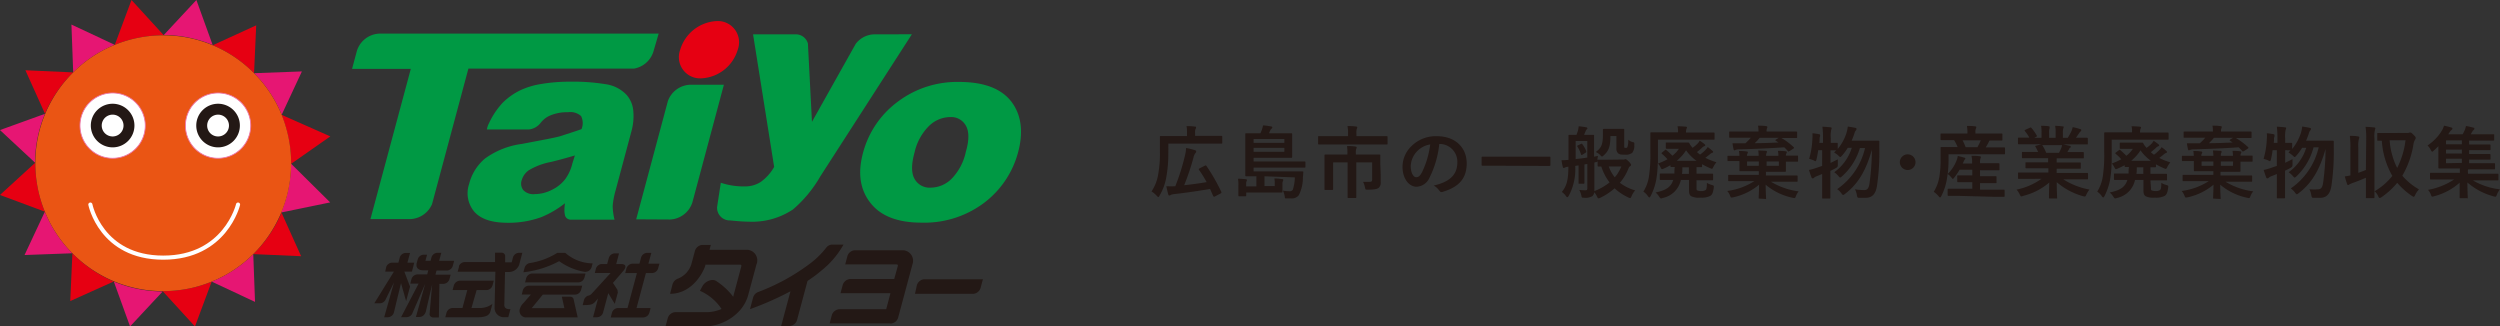 <svg xmlns="http://www.w3.org/2000/svg" viewBox="0 0 382.9 50"><rect x="0" y="0" width="382.9" height="50" fill="#333333" stroke="none"/><defs><style>.cls-1{fill:#231815;}.cls-2{fill:#094;}.cls-3{fill:#e60012;}.cls-4,.cls-9{fill:none;}.cls-4{stroke:#231815;stroke-width:0.06px;}.cls-5{fill:#e61673;}.cls-6{fill:#ea5514;}.cls-7,.cls-8{fill:#fff;}.cls-7{stroke:#ec74a9;stroke-width:0.13px;}.cls-9{stroke:#fff;stroke-linecap:round;stroke-width:0.63px;}</style></defs><g id="レイヤー_2" data-name="レイヤー 2"><g id="レイヤー_1-2" data-name="レイヤー 1"><path class="cls-1" d="M61.93,41.6h1.16l.36-1.37H62.4l.4-1.49h-.72a1,1,0,0,0-.84.65l-.22.84h-1a1,1,0,0,0-.87.66L59,41.6h1.33l-3,4.85h.91a1,1,0,0,0,.79-.52l1.32-2.68h0l-1.51,5.34h.56a1,1,0,0,0,.93-.73h0l1.09-4.5.78,2.77.6-2.23Z"/><path class="cls-1" d="M65.19,47.86l1-4.31-.4,4.61a.54.54,0,0,0,.55.46h.88l.08-5.14h.66a1.05,1.05,0,0,0,.87-.69l.19-.72H66.69l.17-.63h1.57a1,1,0,0,0,.92-.72l.21-.78h-2.3l.33-1.22h-.65a1,1,0,0,0-.85.68l-.14.54h-.79l.25-.93h-.56a1,1,0,0,0-.86.67l-.19.7h0a.06.06,0,0,1,0,0,.25.25,0,0,1,0,.08c-.09.56.31.94,1,.94h.8l-.17.63H63.9a1,1,0,0,0-.87.68l-.19.73h1.27l-2.68,5.14h.85a1,1,0,0,0,.84-.51l2-4.59-1.42,5.07h.54a1,1,0,0,0,.93-.73Z"/><path class="cls-1" d="M77.24,46.74l.11-5.08h.56a1.69,1.69,0,0,0,1.6-1.08l.09-.34L80,38.72h-.56a1,1,0,0,0-.86.66l-.21.8h-1v-1a.54.54,0,0,0-.55-.48h-1v1.44H71.12a1,1,0,0,0-.83.61l0,.15-.2.72h5.78l-.12,5.5a1.42,1.42,0,0,0,1.57,1.46h.53l.33-1.24C77.87,47.38,77.26,47.34,77.24,46.74Z"/><path class="cls-1" d="M74.36,48.44h0l.18-.07a1.06,1.06,0,0,0,.55-.59l.33-1.24a3.14,3.14,0,0,1-1.73.63H72.21L73,44.43h1.52a1,1,0,0,0,.9-.67l.21-.77H70.36a1.06,1.06,0,0,0-.85.72h0l-.19.72h2.25l-.74,2.74H69.29a1,1,0,0,0-.89.69l-.2.73h5.15a3.42,3.42,0,0,0,1-.15Z"/><path class="cls-1" d="M87.36,45.44H86.05l.39,1.75h-5l1.7-2.07h5A1,1,0,0,0,89,44.4l.17-.65H81a1,1,0,0,0-.91.67l-.18.69h1.4l-1.11,1.27a2.05,2.05,0,0,0-.56.87,1,1,0,0,0,1.06,1.36h7.78l-.64-2.84A.53.53,0,0,0,87.36,45.44Z"/><path class="cls-1" d="M89.51,42.53h0l.17-.64H81.52a1,1,0,0,0-.93.72h0l-.17.64h8.19A1,1,0,0,0,89.51,42.53Z"/><path class="cls-1" d="M89.69,41.63h0a1,1,0,0,0,.92-.72h0l.16-.57a6.46,6.46,0,0,1-4.19-1.61H85.35a11.08,11.08,0,0,1-4.21,1.56h0a1,1,0,0,0-.78.68l-.2.73A15,15,0,0,0,85.64,40a9.31,9.31,0,0,0,4,1.65Z"/><path class="cls-1" d="M97.49,47.18l1.44-5.36h.95a1,1,0,0,0,.91-.68l.21-.76H99.31l.45-1.65h-.69a1,1,0,0,0-.88.71l-.25.94H96.85a1.06,1.06,0,0,0-.9.71l-.19.73h1.79l-1.44,5.36H94.62a1,1,0,0,0-.89.71l-.19.73h5a1,1,0,0,0,.91-.71l.2-.73Z"/><path class="cls-1" d="M94.59,44.76a.64.64,0,0,0-.06-.43h0l-.65-1,1.63-1.89c.39-.46.46-1-.37-1h-.76l.43-1.63h-.73a1,1,0,0,0-.84.72h0l-.25.91h-.91a1.05,1.05,0,0,0-.79.64l-.19.73h2.42S90.74,44.87,90.6,45a.87.87,0,0,1-.56.29h0a1.06,1.06,0,0,0-.6.66h0l-.2.78h.15c1.05,0,1.39-.1,1.74-.48l.46-.52-.76,2.86h.64a1,1,0,0,0,.89-.69l.8-3,1,1.64.49-1.81Z"/><path class="cls-1" d="M127.42,37.46a1.2,1.2,0,0,0-.91.52h0a13.29,13.29,0,0,1-2.21,2.21,31.68,31.68,0,0,1-8.22,4.55,1.3,1.3,0,0,0-.73.81h0l-.48,1.8a46.79,46.79,0,0,0,6.2-2.74l-1.43,5.32h1.31a1.28,1.28,0,0,0,1.12-.9l1.61-6c.75-.51,1.45-1,2.1-1.57a13.41,13.41,0,0,0,3.41-4Z"/><path class="cls-1" d="M136.4,49.56h0a1.27,1.27,0,0,0,1.15-.88l2.2-8.19h0a1.61,1.61,0,0,0-1.6-2.16h-7.24a1.28,1.28,0,0,0-1.1.81l-.36,1.36h7.89a.17.17,0,0,1,.17.23l-.55,2H130.2a1.31,1.31,0,0,0-1.13.91h0l-.34,1.27h7.65l-.65,2.45h-7.17a1.3,1.3,0,0,0-1.15.87l-.34,1.3h9.33Z"/><path class="cls-1" d="M150.2,44.05h0l.34-1.28h-9a1.29,1.29,0,0,0-1.11.9h0L140.14,45h9A1.29,1.29,0,0,0,150.2,44.05Z"/><path class="cls-1" d="M114.27,38.26h-5.6l.2-.75h-1.31a1.28,1.28,0,0,0-1.12.9h0c-.23.86-.55,2.05-.57,2.11a3.51,3.51,0,0,1-2,2.14h0a1.36,1.36,0,0,0-.86.86h0L102.63,45c3.12,0,4.89-2.82,5.4-4.31v0l0-.15h5.35a.17.17,0,0,1,.17.22c-.27,1-1.22,4.56-1.23,4.6s0,0,0,.12a10.32,10.32,0,0,0-2.72-2.5,1.16,1.16,0,0,0-.47-.1,1.9,1.9,0,0,0-1.52.91l-.41.75a7.57,7.57,0,0,1,3.31,2.78,5.74,5.74,0,0,1-2.46.49h-4.65a1.27,1.27,0,0,0-1.12.9l-.35,1.29h5.53a7.5,7.5,0,0,0,5.65-2.24,6,6,0,0,0,1.43-2.37l1.31-4.86h0A1.62,1.62,0,0,0,114.27,38.26Z"/><path class="cls-2" d="M142.32,19.26a4.72,4.72,0,0,1,3.22-1.33,2.56,2.56,0,0,1,2.39,1.31c.51.88.52,2.22,0,4a8.41,8.41,0,0,1-2.23,4.19,4.6,4.6,0,0,1-3.16,1.31,2.62,2.62,0,0,1-2.46-1.33c-.51-.88-.52-2.24,0-4.09A8.2,8.2,0,0,1,142.32,19.26Zm-8.57,12.32q2.4,2.52,7.38,2.52a15.23,15.23,0,0,0,9.55-3,14.29,14.29,0,0,0,5.26-7.81q1.13-4.24-.64-7.14-2.2-3.6-8.41-3.6a15.1,15.1,0,0,0-9.43,3.06,14.27,14.27,0,0,0-5.28,7.8Q130.82,28.44,133.75,31.58Z"/><path class="cls-2" d="M102.65,33.62h0a3.77,3.77,0,0,0,3.4-2.64l4.82-18h-5.21a3.78,3.78,0,0,0-3.37,2.51l-4.85,18.1Z"/><path class="cls-2" d="M100.88,5.15H58.07v0h0a3.76,3.76,0,0,0-3.4,2.62l-.75,2.78h9l-6.18,23h6.2a3.79,3.79,0,0,0,3.23-2.28l5.57-20.76H97.08a3.78,3.78,0,0,0,3-2.62h0v0h0Z"/><path class="cls-2" d="M93.84,31.51a12.09,12.09,0,0,1,.43-2.29l2.44-9.11A8.63,8.63,0,0,0,97,17.05,4.24,4.24,0,0,0,96,14.57a5.4,5.4,0,0,0-3.15-1.66,31.22,31.22,0,0,0-5.6-.4,25.76,25.76,0,0,0-4.21.33,12.16,12.16,0,0,0-3.23.93,10,10,0,0,0-2.85,2,1.54,1.54,0,0,0-.17.19,12,12,0,0,0-1.9,2.92h0a3.14,3.14,0,0,0-.32.95H81a2.63,2.63,0,0,0,1.84-1.06h0A3.73,3.73,0,0,1,84,17.81,6.49,6.49,0,0,1,87,17.19a2.44,2.44,0,0,1,2,.59,2.39,2.39,0,0,1,.06,2c-1.09.39-2.11.7-3,1s-3,.66-6.1,1.26a12.3,12.3,0,0,0-5.7,2.26,7.46,7.46,0,0,0-2.41,3.88,4.4,4.4,0,0,0,.78,4.23c1,1.14,2.68,1.71,5.14,1.71a14.67,14.67,0,0,0,5.1-.85,14.92,14.92,0,0,0,3.66-2.14,7.79,7.79,0,0,0-.08,1.3,4.18,4.18,0,0,0,.11.65.94.94,0,0,0,.75.56h6.81A9.09,9.09,0,0,1,93.84,31.51Zm-6.18-6.46a6.68,6.68,0,0,1-1.12,2.43,5.76,5.76,0,0,1-2,1.59,5.86,5.86,0,0,1-2.64.66,2.12,2.12,0,0,1-1.75-.61,1.62,1.62,0,0,1-.24-1.54,2.83,2.83,0,0,1,1.06-1.49,10.26,10.26,0,0,1,3.39-1.28c1.26-.3,2.49-.65,3.69-1Z"/><path class="cls-2" d="M133.85,5.26h0a3.68,3.68,0,0,0-2.79,1.46l-6.7,11.94-.62-12A1.92,1.92,0,0,0,122,5.26h-6.66l3.23,20.31a7.24,7.24,0,0,1-2.09,2.32,4.42,4.42,0,0,1-2.43.66,10.89,10.89,0,0,1-3.65-.56l-.57,3.71a1.94,1.94,0,0,0,2,2.06h0c1.18.12,2.13.19,2.85.19a11.26,11.26,0,0,0,6.77-1.87,19.38,19.38,0,0,0,4.21-5.1l14-21.73Z"/><path class="cls-3" d="M113,7.59A6.12,6.12,0,0,1,107.39,12a3.25,3.25,0,0,1-3.21-4.38,6.14,6.14,0,0,1,5.56-4.39A3.25,3.25,0,0,1,113,7.59Z"/><path class="cls-4" d="M28.74,44.23a19.59,19.59,0,1,0-23-15.49A19.58,19.58,0,0,0,28.74,44.23Z"/><path class="cls-4" d="M5.41,24.91Z"/><polygon class="cls-4" points="17.42 43.07 17.42 43.07 17.42 43.06 17.42 43.07"/><path class="cls-5" d="M10.94,3.76l.27,7.33a19.37,19.37,0,0,1,6.37-4.22Z"/><path class="cls-5" d="M30.08,0l-5,5.37a19.54,19.54,0,0,1,7.49,1.52Z"/><path class="cls-5" d="M46.24,10.94l-7.33.27a19.55,19.55,0,0,1,4.23,6.37Z"/><path class="cls-5" d="M3.76,39.06l7.33-.27a19.52,19.52,0,0,1-4.22-6.37Z"/><path class="cls-5" d="M19.92,50l5-5.36a19.72,19.72,0,0,1-7.49-1.52Z"/><path class="cls-5" d="M39.06,46.24l-.27-7.32a19.55,19.55,0,0,1-6.37,4.21Z"/><path class="cls-5" d="M50.57,31l-6-5.94a19.54,19.54,0,0,1-1.52,7.49Z"/><path class="cls-5" d="M0,19.92l5.37,5a19.54,19.54,0,0,1,1.52-7.49Z"/><path class="cls-3" d="M11.09,38.79l-.33,7.32,6.66-3A19.63,19.63,0,0,1,11.09,38.79Z"/><path class="cls-3" d="M24.91,44.59,29.86,50l2.56-6.87a19.57,19.57,0,0,1-3.68,1.1A20,20,0,0,1,24.91,44.59Z"/><path class="cls-3" d="M25.09,5.41,20.14,0,17.58,6.87a19.57,19.57,0,0,1,3.68-1.1A19.31,19.31,0,0,1,25.09,5.41Z"/><path class="cls-3" d="M11.21,11.09l-7.32-.33,3,6.66A19.68,19.68,0,0,1,11.21,11.09Z"/><path class="cls-3" d="M5.41,24.91,0,29.86l6.87,2.56a19.57,19.57,0,0,1-1.1-3.68A20,20,0,0,1,5.41,24.91Z"/><path class="cls-3" d="M38.79,38.92l7.33.32-3-6.66A19.78,19.78,0,0,1,38.79,38.92Z"/><path class="cls-3" d="M38.91,11.21l.33-7.33L32.58,6.93A19.63,19.63,0,0,1,38.91,11.21Z"/><path class="cls-3" d="M44.59,25.09l6-4.2-7.47-3.31a20.32,20.32,0,0,1,1.09,3.68A19.24,19.24,0,0,1,44.59,25.09Z"/><path class="cls-6" d="M43.07,32.58a19.54,19.54,0,0,0,1.52-7.49h0a19.24,19.24,0,0,0-.36-3.83,20.32,20.32,0,0,0-1.09-3.68h0a19.55,19.55,0,0,0-4.23-6.37h0a19.63,19.63,0,0,0-6.33-4.28h0a19.54,19.54,0,0,0-7.49-1.52h0a19.31,19.31,0,0,0-3.83.36,19.57,19.57,0,0,0-3.68,1.1h0a19.37,19.37,0,0,0-6.37,4.22h0a19.68,19.68,0,0,0-4.28,6.33h0a19.54,19.54,0,0,0-1.52,7.49h0a20,20,0,0,0,.36,3.83,19.57,19.57,0,0,0,1.1,3.68h0a19.52,19.52,0,0,0,4.22,6.37h0a19.63,19.63,0,0,0,6.33,4.28h0a19.72,19.72,0,0,0,7.49,1.52h0a20,20,0,0,0,3.83-.36,19.57,19.57,0,0,0,3.68-1.1h0a19.55,19.55,0,0,0,6.37-4.21h0a19.78,19.78,0,0,0,4.28-6.34Z"/><path class="cls-7" d="M17.25,24.24a5,5,0,1,0-5-5A5,5,0,0,0,17.25,24.24Z"/><path class="cls-1" d="M17.25,22.57a3.34,3.34,0,1,0-3.34-3.34A3.35,3.35,0,0,0,17.25,22.57Z"/><path class="cls-8" d="M17.25,20.9a1.67,1.67,0,1,0-1.67-1.67A1.67,1.67,0,0,0,17.25,20.9Z"/><path class="cls-7" d="M33.4,24.24a5,5,0,1,0-5-5A5,5,0,0,0,33.4,24.24Z"/><path class="cls-1" d="M33.4,22.57a3.34,3.34,0,1,0-3.34-3.34A3.34,3.34,0,0,0,33.4,22.57Z"/><path class="cls-8" d="M33.4,20.9a1.67,1.67,0,1,0-1.67-1.67A1.66,1.66,0,0,0,33.4,20.9Z"/><path class="cls-9" d="M36.46,31.33S34.54,39.46,25,39.46s-11.16-8.13-11.16-8.13"/><path class="cls-1" d="M178.94,23.45a19.77,19.77,0,0,1-.34,3.85,8.07,8.07,0,0,1-1,2.65c-.08.16-.13.23-.19.23s-.12-.06-.24-.19a4,4,0,0,0-.8-.67,6.66,6.66,0,0,0,1-2.51,17.84,17.84,0,0,0,.28-3.59c0-1.5,0-2.18,0-2.25s0-.13.13-.13.5,0,1.64,0h2.38v-.52a4.8,4.8,0,0,0-.07-1c.46,0,.85,0,1.27.07.12,0,.19,0,.19.12a.39.39,0,0,1-.07.23,1.15,1.15,0,0,0-.08.52v.55h2.43c1.14,0,1.54,0,1.61,0s.12,0,.12.13v.91c0,.13,0,.14-.12.14s-.47,0-1.61,0h-6.52Zm5.56,1.94c.16-.07.18-.08.26,0a29.12,29.12,0,0,1,2.3,4c.05.12,0,.17-.11.24l-.89.47c-.14.07-.2,0-.25-.08-.16-.36-.31-.72-.48-1.08-1.55.27-3.62.58-5.59.8a1.21,1.21,0,0,0-.44.13.37.37,0,0,1-.19.07c-.09,0-.14,0-.18-.17-.1-.34-.2-.77-.29-1.25a13.12,13.12,0,0,0,1.37,0,32.71,32.71,0,0,0,1.49-4.75,5,5,0,0,0,.16-1.11A11,11,0,0,1,183,23c.17.05.21.11.21.2a.35.35,0,0,1-.11.24,1.5,1.5,0,0,0-.3.67,37.39,37.39,0,0,1-1.43,4.26c1.18-.13,2.38-.29,3.44-.48A19.46,19.46,0,0,0,183.63,26c-.06-.09,0-.14.09-.21Z"/><path class="cls-1" d="M193.67,27v1.5h1.57V28a3,3,0,0,0-.06-.67c.44,0,.82.05,1.2.1.11,0,.17.06.17.13a.59.59,0,0,1-.07.2,1,1,0,0,0-.06.44v.72c0,.2,0,.36,0,.43s0,.14-.13.14l-1.69,0h-3.73v.44c0,.12,0,.13-.13.13h-.93c-.13,0-.14,0-.14-.13s0-.23,0-.62v-1a4.75,4.75,0,0,0-.06-.94,11,11,0,0,1,1.2.08c.12,0,.17.07.17.13a.32.32,0,0,1-.06.18.94.94,0,0,0-.06.3v.49h1.57V27c-1,0-1.51,0-1.57,0s-.13,0-.13-.13,0-.52,0-1.49V22c0-1,0-1.4,0-1.46s0-.13.13-.13.49,0,1.63,0h.55a5.42,5.42,0,0,0,.23-.54,3.73,3.73,0,0,0,.17-.66c.41,0,.8.08,1.27.16.1,0,.16.08.16.15s-.05.12-.11.18a.55.55,0,0,0-.19.24,3.9,3.9,0,0,0-.2.47h1.78c1.15,0,1.56,0,1.62,0s.14,0,.14.13,0,.33,0,1V23c0,.69,0,.9,0,1s0,.17-.14.17H192v.56h6.14c1.18,0,1.59,0,1.66,0s.14,0,.14.13v.66c0,.13,0,.15-.14.15s-.48,0-1.66,0H192v.58h5.81c1.19,0,1.59,0,1.67,0s.15,0,.14.15-.05.57-.07.82a5.81,5.81,0,0,1-.64,2.7,1.38,1.38,0,0,1-1.16.47h-.67c-.27,0-.28,0-.31-.29a2.9,2.9,0,0,0-.28-.9,6.8,6.8,0,0,0,1,.09.53.53,0,0,0,.52-.24,6.75,6.75,0,0,0,.31-1.88ZM192,21.29v.59h4.71v-.59Zm4.71,1.36H192v.6h4.71Z"/><path class="cls-1" d="M203.52,22.13c-1.07,0-1.43,0-1.5,0s-.14,0-.14-.14v-1c0-.13,0-.14.14-.14s.43,0,1.5,0h2.95v-.42a5.4,5.4,0,0,0-.09-1.12c.43,0,.88,0,1.31.07.11,0,.19.05.19.11a.9.9,0,0,1-.07.24,2,2,0,0,0-.06.69v.43h3.14c1.07,0,1.43,0,1.5,0s.13,0,.13.14v1c0,.12,0,.14-.13.14s-.43,0-1.5,0Zm7.95,4.65c0,.44,0,.78,0,1.18a1,1,0,0,1-.29.79c-.23.19-.56.29-1.67.3-.37,0-.38,0-.44-.29a3.24,3.24,0,0,0-.3-.91c.37,0,.68,0,1,0s.39-.09.39-.4V24.87h-2.43v3.57c0,1.14,0,1.7,0,1.77s0,.12-.13.12h-1.06c-.13,0-.14,0-.14-.12s0-.63,0-1.77V24.87h-2.22v2.74c0,.91,0,1.27,0,1.35s0,.13-.13.13h-1.07c-.11,0-.12,0-.12-.13s0-.42,0-1.37v-2.5c0-.84,0-1.21,0-1.29s0-.13.12-.13.49,0,1.67,0h1.72v-.18a7,7,0,0,0-.06-1.12c.44,0,.86,0,1.29.08.12,0,.19.06.19.13a.84.84,0,0,1-.07.23,1.92,1.92,0,0,0-.06.66v.2h1.95c1.18,0,1.6,0,1.67,0s.13,0,.13.13,0,.51,0,1.4Z"/><path class="cls-1" d="M220.44,22.05a14.88,14.88,0,0,1-1.5,5.17,2.26,2.26,0,0,1-2,1.38c-1.06,0-2.13-1.13-2.13-3.09a4.41,4.41,0,0,1,1.36-3.12,5.28,5.28,0,0,1,3.9-1.53c2.87,0,4.57,1.78,4.57,4.16s-1.26,3.64-3.7,4.37c-.25.07-.36,0-.51-.22a2.68,2.68,0,0,0-.84-.75c2-.48,3.62-1.32,3.62-3.59a2.72,2.72,0,0,0-2.69-2.78ZM217,23.21a3.48,3.48,0,0,0-.93,2.22c0,1.1.44,1.71.81,1.71s.58-.15.9-.73a13.55,13.55,0,0,0,1.27-4.29A3.61,3.61,0,0,0,217,23.21Z"/><path class="cls-1" d="M228.57,25.38c-1.08,0-1.45,0-1.52,0s-.13,0-.13-.12V24.12c0-.11,0-.12.13-.12s.44,0,1.52,0h7.23c1.08,0,1.45,0,1.53,0s.13,0,.13.12v1.17c0,.1,0,.12-.13.12s-.45,0-1.53,0Z"/><path class="cls-1" d="M248.53,24.43a.83.83,0,0,0,.26,0,.28.28,0,0,1,.16-.06c.1,0,.24.1.48.34s.38.44.38.53,0,.15-.14.21a.74.74,0,0,0-.26.37A7.81,7.81,0,0,1,248.1,28a7.12,7.12,0,0,0,2.34,1.16,3.3,3.3,0,0,0-.55.88c-.1.21-.13.3-.22.3a.94.94,0,0,1-.28-.1,8.19,8.19,0,0,1-2.1-1.4,9.3,9.3,0,0,1-2.17,1.44.8.8,0,0,1-.29.1c-.1,0-.13-.08-.23-.27a2.5,2.5,0,0,0-.43-.67.92.92,0,0,1-.28.6,2.08,2.08,0,0,1-1.24.25c-.39,0-.39,0-.45-.36a3.51,3.51,0,0,0-.32-.84,7.71,7.71,0,0,0,1,.05c.16,0,.24-.07.24-.34V25.11l-.45.08V27c0,.65,0,.91,0,1s0,.14-.13.14h-.65c-.11,0-.12,0-.12-.14s0-.34,0-1V25.33l-.51.08a8.5,8.5,0,0,1-1,4.59c-.08.13-.15.2-.22.2s-.11-.05-.17-.13a2.61,2.61,0,0,0-.66-.67c.74-.91,1-1.81,1-3.86a1.39,1.39,0,0,0-.53.12.35.35,0,0,1-.18.06c-.08,0-.12-.06-.15-.18a9.75,9.75,0,0,1-.19-1,8.5,8.5,0,0,0,1.07-.06v-2c0-1.07,0-1.62,0-1.7s0-.12.13-.12.33,0,1.09,0c.09-.21.15-.41.22-.62a2.93,2.93,0,0,0,.11-.69c.39,0,.8.09,1.17.15.1,0,.17.07.17.14s0,.13-.11.19a.72.72,0,0,0-.16.27c-.1.21-.16.39-.23.56h.23c.82,0,1.09,0,1.17,0s.13,0,.13.12,0,.63,0,1.7V24l.6-.13a3.4,3.4,0,0,0-.09.65s0-.06.14-.06.4,0,1.4,0Zm-5.42-2.83h-1.78v2.76c.58-.06,1.18-.13,1.78-.23Zm-1,.46c.12-.07.14-.08.22,0a4.13,4.13,0,0,1,.62,1.09c0,.12,0,.14-.06.21l-.45.29c-.18.11-.25.12-.29,0a4.79,4.79,0,0,0-.55-1.19c-.07-.1-.06-.12.06-.19Zm2.08,2.85v2.44c0,.54,0,1.16,0,1.65a2.35,2.35,0,0,1,0,.27,8.74,8.74,0,0,0,2.33-1.33,8,8,0,0,1-1.26-2.43c-.27,0-.4,0-.43,0s-.14,0-.14-.14v-.88c0,.3,0,.31-.39.37Zm2.46-4.07c0,1.51-.23,2.25-1,2.93-.14.14-.21.2-.28.2s-.16-.08-.29-.23a2.37,2.37,0,0,0-.67-.46c.74-.56,1.09-1,1.09-2.53,0-.51,0-.79,0-.87s0-.14.14-.14.27,0,1,0h1c.69,0,.91,0,1,0s.13,0,.13.14,0,.38,0,1v1.39c0,.21,0,.27,0,.32a.35.35,0,0,0,.24.06.24.24,0,0,0,.25-.14,3.1,3.1,0,0,0,.12-1.12,1.67,1.67,0,0,0,.77.4c.15,0,.19.09.16.45A1.8,1.8,0,0,1,250,23.4a1.64,1.64,0,0,1-1.16.29c-.49,0-.73,0-1-.2a1,1,0,0,1-.27-.83V20.84Zm-.25,4.66a5.63,5.63,0,0,0,.92,1.66,6,6,0,0,0,1-1.66Z"/><path class="cls-1" d="M259.84,28.74c0,.28,0,.41.16.44a1.51,1.51,0,0,0,.56.08,1.09,1.09,0,0,0,.66-.15c.17-.13.2-.41.21-1.1a3,3,0,0,0,.76.32c.32.11.32.1.29.41-.09.67-.21,1.06-.53,1.26a2.94,2.94,0,0,1-1.52.27,2.73,2.73,0,0,1-1.42-.22c-.21-.17-.32-.35-.32-.93V27.56h-1.25a3.57,3.57,0,0,1-2.76,2.76.81.81,0,0,1-.27.07c-.11,0-.16-.07-.29-.27a3.1,3.1,0,0,0-.55-.64c1.59-.33,2.36-.82,2.7-1.92H256c-1.17,0-1.58,0-1.65,0s-.14,0-.14-.13V26.7c0-.11,0-.12.14-.12s.48,0,1.65,0h.45c0-.31,0-.64.06-1-.34,0-.48,0-.53,0s-.13,0-.13-.12V25.3a10.22,10.22,0,0,1-1,.51.83.83,0,0,1-.27.1c-.1,0-.15-.08-.26-.3a2.13,2.13,0,0,0-.42-.6,17,17,0,0,1-.21,2.4,9.29,9.29,0,0,1-.86,2.59c-.09.15-.15.24-.21.24s-.13-.07-.23-.21a2.59,2.59,0,0,0-.69-.68,6,6,0,0,0,.85-2.3,22.19,22.19,0,0,0,.22-3.78c0-1.94,0-2.79,0-2.87s0-.13.14-.13.47,0,1.6,0H257v0a3.38,3.38,0,0,0-.07-.93,12.27,12.27,0,0,1,1.24.06c.14,0,.21.06.21.12a.6.6,0,0,1-.07.2,1.42,1.42,0,0,0-.08.58h2.65c1.13,0,1.52,0,1.59,0s.13,0,.13.13v.82c0,.13,0,.14-.13.14s-.46,0-1.59,0h-6.95v1.93c0,.62,0,1.2,0,1.73a9.68,9.68,0,0,0,1.46-.66,7.08,7.08,0,0,0-.83-.81c-.1-.07-.11-.12,0-.22L255,23c.11-.09.15-.1.24,0a11.83,11.83,0,0,1,.9.85,4.31,4.31,0,0,0,1-1.06h-.86c-.76,0-1,0-1,0s-.15,0-.15-.13v-.71c0-.11,0-.12.15-.12s.28,0,1,0h1.23c.78,0,.94,0,1.05,0a.18.18,0,0,1,.18.11,2.24,2.24,0,0,0,.27.43l.22.27A5.09,5.09,0,0,0,260,22a2.09,2.09,0,0,0,.33-.46,7.63,7.63,0,0,1,.72.52c.1.08.13.14.13.19s-.06.1-.14.13a1.18,1.18,0,0,0-.39.28c-.27.25-.49.43-.75.63.16.13.31.27.48.39a6.61,6.61,0,0,0,.8-.69,2.33,2.33,0,0,0,.37-.47,5.67,5.67,0,0,1,.72.58c.09.07.11.11.11.17s-.05.11-.14.14a.94.94,0,0,0-.37.23c-.24.19-.45.37-.68.53a10.22,10.22,0,0,0,1.7.68,3,3,0,0,0-.46.7c-.11.2-.14.3-.24.3a.94.94,0,0,1-.28-.1,11.48,11.48,0,0,1-1.22-.6v.33c0,.1,0,.12-.14.12l-.71,0v1h.74c1.18,0,1.59,0,1.66,0s.14,0,.14.12v.76c0,.12,0,.13-.14.13s-.48,0-1.66,0h-.74Zm0-4.11a6.44,6.44,0,0,1-1.6-1.61,6.71,6.71,0,0,1-1.43,1.61Zm-1.17,2v-1h-1c0,.39,0,.72-.06,1Z"/><path class="cls-1" d="M269.48,30.42c-.11,0-.12,0-.12-.13s.05-.93.06-2a9.2,9.2,0,0,1-3.91,1.92c-.37.07-.4.09-.51-.18a2.45,2.45,0,0,0-.46-.78,10.1,10.1,0,0,0,4.16-1.51h-2.38c-1.08,0-1.42,0-1.51,0s-.12,0-.12-.15v-.68c0-.12,0-.13.12-.13s.43,0,1.51,0h3.06v-.56H268.1c-1.09,0-1.49,0-1.56,0s-.13,0-.13-.13,0-.32,0-.8v-.62h-.23c-1.05,0-1.41,0-1.48,0s-.12,0-.12-.13V24c0-.12,0-.14.12-.14s.43,0,1.48,0h.23a4.62,4.62,0,0,0-.07-.73c.44,0,.75,0,1.16.07.13,0,.21.06.21.12a.72.72,0,0,1-.09.24.75.75,0,0,0-.06.3h1.8a5.92,5.92,0,0,0-.07-.82l1.17.06c.11,0,.16.06.16.12a.46.46,0,0,1-.06.22.91.91,0,0,0-.06.42h1.88a4.35,4.35,0,0,0-.07-.75c.47,0,.75,0,1.15.06.12,0,.21.06.21.14a.42.42,0,0,1-.08.2.78.78,0,0,0-.06.32v0h.26c1.05,0,1.4,0,1.47,0s.13,0,.13.14v.66c0,.12,0,.13-.13.13s-.42,0-1.47,0h-.26v.56c0,.54,0,.79,0,.86s0,.13-.14.13-.46,0-1.56,0h-1.36v.56h3.2c1.08,0,1.44,0,1.51,0s.14,0,.14.13v.68c0,.13,0,.15-.14.15s-.43,0-1.51,0h-2.44a10.91,10.91,0,0,0,4.25,1.48,2.82,2.82,0,0,0-.43.76c-.11.3-.14.3-.5.22a9.37,9.37,0,0,1-4.12-2c0,1.08.06,1.81.06,2.05s0,.13-.13.13Zm4.63-7.29c-.08,0-.12.08-.16.08a.13.13,0,0,1-.11-.06c-.18-.2-.37-.41-.56-.59-2.12.15-4.38.25-6.81.31a1.78,1.78,0,0,0-.64.09c-.06,0-.09.07-.17.07s-.12-.07-.15-.18a7.8,7.8,0,0,1-.16-.91c.43,0,.8,0,1.15,0h.83a8.13,8.13,0,0,0,.82-.84h-1.64c-1.09,0-1.46,0-1.54,0s-.13,0-.13-.14v-.68c0-.12,0-.13.13-.13s.45,0,1.54,0h2.82v-.08a4.18,4.18,0,0,0-.07-.82c.43,0,.82,0,1.25.07.12,0,.18.06.18.14a1,1,0,0,1-.06.21,1,1,0,0,0-.06.41v.07h3c1.09,0,1.46,0,1.54,0s.14,0,.14.13V21c0,.12,0,.14-.14.14s-.45,0-1.54,0h-.72a10.25,10.25,0,0,1,1.86,1.39c.05.05.06.08.06.11s0,.06-.08.11Zm-4.73,2.26v-.66h-1.8v.66ZM272,21.57c-.1-.06-.11-.11,0-.19l.43-.27h-2.92a8.76,8.76,0,0,1-.76.82c1.3,0,2.54-.06,3.64-.11Zm.45,3.16h-1.88v.66h1.88Z"/><path class="cls-1" d="M278.47,23a13,13,0,0,1-.25,1.4c-.06.21-.09.29-.16.29a.85.85,0,0,1-.26-.12,4,4,0,0,0-.71-.24,12.66,12.66,0,0,0,.5-3.14,5.16,5.16,0,0,0,0-.77c.32,0,.72.08,1,.13.13,0,.17.07.17.15a.5.5,0,0,1,0,.19,1,1,0,0,0-.07.41c0,.19,0,.38-.05.58h.57v-.66a13.17,13.17,0,0,0-.09-1.81,12.05,12.05,0,0,1,1.23.09c.12,0,.19.06.19.12a.63.63,0,0,1-.07.25,4.93,4.93,0,0,0-.07,1.33v.68c.64,0,.88,0,.94,0s.13,0,.13.12v.81a7.24,7.24,0,0,0,1.33-2.43,5.41,5.41,0,0,0,.21-1c.33.05.78.12,1.13.2.13,0,.21.09.21.17a.35.35,0,0,1-.12.24,1.44,1.44,0,0,0-.24.55c-.11.33-.24.65-.39,1h2.8c.91,0,1.2,0,1.27,0s.17,0,.17.16c0,.32,0,.65,0,.94a35.79,35.79,0,0,1-.35,5.76c-.19,1.29-.72,1.9-1.78,1.9-.22,0-.55,0-.87,0s-.37,0-.44-.41a3,3,0,0,0-.29-.9,8.29,8.29,0,0,0,1.41.12c.54,0,.71-.36.81-1a39.83,39.83,0,0,0,.37-5.18c-.85,3-2,5.16-4.11,6.76-.14.11-.23.17-.3.17s-.14-.07-.25-.23a2.74,2.74,0,0,0-.66-.66,10.56,10.56,0,0,0,4.27-6.29h-.79A9.37,9.37,0,0,1,282.13,27c-.14.13-.22.19-.29.19s-.13-.06-.24-.2a3.37,3.37,0,0,0-.67-.61,7.27,7.27,0,0,0,2.69-3.74H283a8.35,8.35,0,0,1-.89,1.21c-.13.14-.19.2-.25.2s-.13-.06-.26-.19a3.49,3.49,0,0,0-.69-.5l.31-.33-.86,0v1.93l1.12-.56c0,.21,0,.54,0,.8s0,.37-.3.54-.56.3-.84.43v2c0,1.37,0,2.05,0,2.11s0,.13-.13.13h-1c-.12,0-.13,0-.13-.13s0-.74,0-2.1V26.65c-.27.12-.56.23-.84.34a1.5,1.5,0,0,0-.38.21.27.27,0,0,1-.2.12.2.2,0,0,1-.2-.13c-.14-.35-.28-.79-.4-1.16a9.35,9.35,0,0,0,1.12-.31l.9-.31V23Z"/><path class="cls-1" d="M293.38,24.84a1.2,1.2,0,1,1-1.2-1.2A1.2,1.2,0,0,1,293.38,24.84Z"/><path class="cls-1" d="M300.08,30c-1.17,0-1.56,0-1.63,0s-.15,0-.15-.14v-.81c0-.12,0-.14.15-.14s.46,0,1.63,0h2v-1h-.64c-1.1,0-1.47,0-1.54,0s-.13,0-.13-.13V27c0-.12,0-.14.13-.14s.44,0,1.54,0h.64V26h-1.95a9.83,9.83,0,0,1-.82,1.2c-.11.14-.17.2-.22.2s-.09-.06-.18-.17a2.77,2.77,0,0,0-.61-.59l-.11.76a8.67,8.67,0,0,1-.85,2.61c-.09.16-.14.23-.2.23s-.11-.05-.19-.14a3.14,3.14,0,0,0-.78-.72,6.3,6.3,0,0,0,.87-2.35,15.82,15.82,0,0,0,.18-2.72c0-1.11,0-1.59,0-1.66s0-.13.13-.13.47,0,1.6,0h.88a7.46,7.46,0,0,0-.54-1.06h-.33c-1.15,0-1.54,0-1.61,0s-.14,0-.14-.13V20.6c0-.14,0-.15.14-.15s.46,0,1.61,0h2.37v-.11a5,5,0,0,0-.08-1.05c.44,0,.85,0,1.25.06.12,0,.19.06.19.12a.62.62,0,0,1-.07.23,1.61,1.61,0,0,0-.06.63v.12h2.38c1.15,0,1.55,0,1.62,0s.13,0,.13.15v.79c0,.12,0,.13-.13.13s-.48,0-1.63,0h-.2a.67.67,0,0,0-.12.2,7.93,7.93,0,0,1-.48.86h1.26c1.12,0,1.51,0,1.58,0s.12,0,.12.13v.79c0,.12,0,.13-.12.13s-.47,0-1.6,0h-6.93v.76a18.5,18.5,0,0,1-.13,2.25,5.8,5.8,0,0,0,1.38-2.12,2.74,2.74,0,0,0,.16-.63,8.28,8.28,0,0,1,1,.26c.14,0,.16.09.16.14a.18.18,0,0,1-.09.14,1.78,1.78,0,0,0-.22.44l-.08.18h1.43v-.14a4.21,4.21,0,0,0-.1-1.05c.45,0,.84,0,1.25.07.12,0,.19.06.19.12a.55.55,0,0,1-.07.24,2.09,2.09,0,0,0-.06.62V25h1.29c1.11,0,1.48,0,1.55,0s.14,0,.14.13v.82c0,.12,0,.13-.14.13s-.44,0-1.55,0h-1.29v.91h.85c1.11,0,1.48,0,1.55,0s.13,0,.13.14v.79c0,.12,0,.13-.13.13s-.44,0-1.55,0h-.85v1h2c1.16,0,1.57,0,1.64,0s.13,0,.13.14v.81c0,.13,0,.14-.13.14s-.48,0-1.64,0Zm.51-8.51a8.66,8.66,0,0,1,.47,1.06h1.8a10.36,10.36,0,0,0,.52-1.06Z"/><path class="cls-1" d="M310.73,27.4c-1.07,0-1.43,0-1.51,0s-.14,0-.14-.13v-.71c0-.13,0-.14.14-.14s.44,0,1.51,0h3v-.65H312c-1.17,0-1.59,0-1.66,0s-.12,0-.12-.13V25c0-.13,0-.14.12-.14s.49,0,1.66,0h1.69v-.63h-2.26c-1.15,0-1.53,0-1.61,0s-.14,0-.14-.12v-.71c0-.12,0-.13.14-.13s.46,0,1.61,0h.73c-.13-.28-.25-.52-.38-.75s-.07-.16.08-.21l.78-.21h-1.92c-1.07,0-1.43,0-1.51,0s-.14,0-.14-.13v-.74c0-.13,0-.15.14-.15s.44,0,1.51,0h.09a5.4,5.4,0,0,0-.68-1c-.08-.09-.05-.14.09-.21l.7-.32c.12-.06.15,0,.22.05a6.86,6.86,0,0,1,.81,1.16c.06.11.06.12-.1.2l-.29.15h1.12v-.79a4.91,4.91,0,0,0-.07-1.05c.37,0,.84,0,1.16.07.1,0,.14,0,.14.11a.86.86,0,0,1,0,.21,1.76,1.76,0,0,0-.07.66v.79h1v-.78a4.35,4.35,0,0,0-.08-1.06,10.7,10.7,0,0,1,1.16.09c.1,0,.15,0,.15.1a.49.49,0,0,1-.05.2,2,2,0,0,0-.07.66v.79h.75a10.74,10.74,0,0,0,.55-1,2.55,2.55,0,0,0,.2-.64,8.75,8.75,0,0,1,1.16.31c.11,0,.16.09.16.15a.26.26,0,0,1-.12.21,1.1,1.1,0,0,0-.2.23c-.16.25-.33.49-.5.73h.17c1.08,0,1.44,0,1.51,0s.14,0,.14.15v.74c0,.12,0,.13-.14.13s-.43,0-1.51,0H316c.32.06.59.12,1,.21.1,0,.16.08.16.15a.22.22,0,0,1-.13.18c-.06,0-.12.17-.17.25l-.22.38h.78c1.15,0,1.54,0,1.61,0s.13,0,.13.13v.71c0,.11,0,.12-.13.12s-.46,0-1.61,0h-2.42v.63h1.91c1.17,0,1.58,0,1.65,0s.13,0,.13.14v.69c0,.12,0,.13-.13.13s-.48,0-1.65,0h-1.91v.65h3.15c1.08,0,1.44,0,1.51,0s.14,0,.14.14v.71c0,.12,0,.13-.14.13s-.43,0-1.51,0h-2.13a11.1,11.1,0,0,0,4,1.56,3.87,3.87,0,0,0-.47.76c-.09.23-.14.31-.26.31a1.16,1.16,0,0,1-.28-.06,10.37,10.37,0,0,1-4-2.14c0,1.43.06,2.17.06,2.37s0,.13-.13.13h-1c-.1,0-.12,0-.12-.13s0-.9.05-2.32A9.62,9.62,0,0,1,309.87,30a.9.9,0,0,1-.27.08c-.11,0-.16-.09-.27-.32a2.72,2.72,0,0,0-.48-.72,9.87,9.87,0,0,0,3.83-1.66Zm4.63-4a6.5,6.5,0,0,0,.33-.69,2.26,2.26,0,0,0,.13-.48h-3.06s.06.05.1.1a7.58,7.58,0,0,1,.54,1.07Z"/><path class="cls-1" d="M329.44,28.74c0,.28,0,.41.16.44a1.51,1.51,0,0,0,.56.08,1.09,1.09,0,0,0,.66-.15c.17-.13.2-.41.21-1.1a3,3,0,0,0,.76.32c.32.11.32.1.29.41-.09.67-.21,1.06-.53,1.26a2.94,2.94,0,0,1-1.52.27,2.73,2.73,0,0,1-1.42-.22c-.21-.17-.32-.35-.32-.93V27.56H327a3.57,3.57,0,0,1-2.76,2.76.81.81,0,0,1-.27.07c-.11,0-.16-.07-.29-.27a3.1,3.1,0,0,0-.55-.64c1.59-.33,2.36-.82,2.7-1.92h-.27c-1.17,0-1.58,0-1.65,0s-.14,0-.14-.13V26.7c0-.11,0-.12.14-.12s.48,0,1.65,0h.45c0-.31,0-.64.06-1-.34,0-.48,0-.53,0s-.13,0-.13-.12V25.3a10.22,10.22,0,0,1-1.05.51.83.83,0,0,1-.27.1c-.1,0-.15-.08-.26-.3a2.13,2.13,0,0,0-.42-.6,17,17,0,0,1-.21,2.4,9.29,9.29,0,0,1-.86,2.59c-.09.15-.15.24-.21.24s-.13-.07-.23-.21a2.59,2.59,0,0,0-.69-.68,6,6,0,0,0,.85-2.3,22.19,22.19,0,0,0,.22-3.78c0-1.94,0-2.79,0-2.87s0-.13.15-.13.46,0,1.59,0h2.52v0a3.38,3.38,0,0,0-.07-.93,12.27,12.27,0,0,1,1.24.06c.14,0,.21.06.21.12a.6.6,0,0,1-.07.2,1.42,1.42,0,0,0-.08.58h2.66c1.12,0,1.51,0,1.58,0s.13,0,.13.13v.82c0,.13,0,.14-.13.14s-.46,0-1.58,0h-7v1.93c0,.62,0,1.2,0,1.73a9.68,9.68,0,0,0,1.46-.66,7.08,7.08,0,0,0-.83-.81c-.1-.07-.11-.12,0-.22l.47-.35c.11-.09.15-.1.24,0a11.83,11.83,0,0,1,.9.85,4.31,4.31,0,0,0,1-1.06h-.86c-.76,0-1,0-1,0s-.15,0-.15-.13v-.71c0-.11,0-.12.15-.12s.28,0,1,0h1.23c.78,0,.94,0,1.05,0a.18.18,0,0,1,.18.11,2.24,2.24,0,0,0,.27.43l.22.27a5.09,5.09,0,0,0,.76-.63,2.09,2.09,0,0,0,.33-.46,7.63,7.63,0,0,1,.72.52c.1.08.13.14.13.19s-.06.1-.14.13a1.18,1.18,0,0,0-.39.28c-.27.25-.49.43-.75.63.16.13.31.27.48.39a6.61,6.61,0,0,0,.8-.69,2.33,2.33,0,0,0,.37-.47,5.67,5.67,0,0,1,.72.58c.09.07.11.11.11.17s-.05.11-.14.14a.94.94,0,0,0-.37.23c-.24.19-.45.37-.68.53a10.22,10.22,0,0,0,1.7.68,3,3,0,0,0-.46.7c-.11.2-.14.3-.24.3a.94.94,0,0,1-.28-.1,11.48,11.48,0,0,1-1.22-.6v.33c0,.1,0,.12-.14.12l-.71,0v1h.74c1.18,0,1.59,0,1.66,0s.14,0,.14.12v.76c0,.12,0,.13-.14.13s-.48,0-1.66,0h-.74Zm0-4.11a6.44,6.44,0,0,1-1.6-1.61,6.71,6.71,0,0,1-1.43,1.61Zm-1.17,2v-1h-1c0,.39,0,.72-.06,1Z"/><path class="cls-1" d="M339.08,30.42c-.11,0-.12,0-.12-.13s.05-.93.06-2a9.2,9.2,0,0,1-3.91,1.92c-.37.07-.4.09-.51-.18a2.45,2.45,0,0,0-.46-.78,10.1,10.1,0,0,0,4.16-1.51h-2.38c-1.08,0-1.42,0-1.51,0s-.12,0-.12-.15v-.68c0-.12,0-.13.12-.13s.43,0,1.51,0H339v-.56H337.7c-1.09,0-1.49,0-1.56,0s-.13,0-.13-.13,0-.32,0-.8v-.62h-.23c-1.05,0-1.41,0-1.48,0s-.12,0-.12-.13V24c0-.12,0-.14.12-.14s.43,0,1.48,0H336a4.62,4.62,0,0,0-.07-.73c.44,0,.75,0,1.16.07.13,0,.21.06.21.12a.72.72,0,0,1-.09.24.75.75,0,0,0-.06.3H339a5.92,5.92,0,0,0-.07-.82l1.17.06c.11,0,.16.06.16.12a.46.46,0,0,1-.06.22.91.91,0,0,0-.06.42H342a4.35,4.35,0,0,0-.07-.75c.47,0,.75,0,1.15.06.12,0,.21.06.21.14a.42.42,0,0,1-.08.2.78.78,0,0,0-.06.32v0h.26c1,0,1.4,0,1.47,0s.13,0,.13.14v.66c0,.12,0,.13-.13.13s-.42,0-1.47,0h-.26v.56c0,.54,0,.79,0,.86s0,.13-.14.13-.46,0-1.56,0h-1.36v.56h3.2c1.08,0,1.44,0,1.51,0s.14,0,.14.13v.68c0,.13,0,.15-.14.15s-.43,0-1.51,0h-2.44a10.91,10.91,0,0,0,4.25,1.48,2.82,2.82,0,0,0-.43.76c-.11.3-.14.3-.5.22a9.37,9.37,0,0,1-4.12-2c0,1.08.06,1.81.06,2.05s0,.13-.13.13Zm4.63-7.29c-.08,0-.12.08-.16.08a.13.13,0,0,1-.11-.06c-.18-.2-.37-.41-.56-.59-2.12.15-4.38.25-6.81.31a1.78,1.78,0,0,0-.64.09c-.06,0-.09.07-.17.07s-.12-.07-.15-.18a7.8,7.8,0,0,1-.16-.91c.43,0,.8,0,1.15,0h.83a8.13,8.13,0,0,0,.82-.84h-1.64c-1.09,0-1.46,0-1.54,0s-.13,0-.13-.14v-.68c0-.12,0-.13.13-.13s.45,0,1.54,0h2.82v-.08a4.18,4.18,0,0,0-.07-.82c.43,0,.82,0,1.25.07.12,0,.18.06.18.14a1,1,0,0,1-.06.21,1,1,0,0,0-.06.41v.07h3c1.09,0,1.46,0,1.54,0s.14,0,.14.13V21c0,.12,0,.14-.14.14s-.45,0-1.54,0h-.72a10.25,10.25,0,0,1,1.86,1.39c.05.05.06.08.06.11s0,.06-.08.11ZM339,25.39v-.66h-1.8v.66Zm2.57-3.82c-.1-.06-.11-.11,0-.19l.43-.27h-2.92a8.76,8.76,0,0,1-.76.82c1.3,0,2.54-.06,3.64-.11Zm.45,3.16h-1.88v.66H342Z"/><path class="cls-1" d="M348.07,23a13,13,0,0,1-.25,1.4c-.06.21-.09.29-.16.29a.85.85,0,0,1-.26-.12,4,4,0,0,0-.71-.24,12.66,12.66,0,0,0,.5-3.14,5.16,5.16,0,0,0,0-.77c.32,0,.72.08,1,.13.13,0,.17.07.17.15a.5.5,0,0,1,0,.19,1,1,0,0,0-.07.41c0,.19,0,.38-.05.58h.57v-.66a13.17,13.17,0,0,0-.09-1.81,12.05,12.05,0,0,1,1.23.09c.12,0,.19.06.19.12a.63.63,0,0,1-.07.25,4.93,4.93,0,0,0-.07,1.33v.68c.64,0,.88,0,.94,0s.13,0,.13.12v.81a7.24,7.24,0,0,0,1.33-2.43,5.41,5.41,0,0,0,.21-1c.33.05.78.12,1.13.2.13,0,.21.09.21.17a.35.35,0,0,1-.12.24,1.44,1.44,0,0,0-.24.55c-.11.33-.24.65-.39,1H356c.91,0,1.2,0,1.27,0s.17,0,.17.16c0,.32,0,.65,0,.94a35.79,35.79,0,0,1-.35,5.76c-.19,1.29-.72,1.9-1.78,1.9-.22,0-.55,0-.87,0s-.37,0-.44-.41a3,3,0,0,0-.29-.9A8.29,8.29,0,0,0,355,29c.54,0,.71-.36.81-1a39.83,39.83,0,0,0,.37-5.18c-.85,3-2,5.16-4.11,6.76-.14.11-.23.17-.3.17s-.14-.07-.25-.23a2.74,2.74,0,0,0-.66-.66,10.56,10.56,0,0,0,4.27-6.29h-.79A9.37,9.37,0,0,1,351.73,27c-.14.13-.22.19-.29.19s-.13-.06-.24-.2a3.37,3.37,0,0,0-.67-.61,7.27,7.27,0,0,0,2.69-3.74h-.63a8.35,8.35,0,0,1-.89,1.21c-.13.14-.19.2-.25.2s-.13-.06-.26-.19a3.49,3.49,0,0,0-.69-.5l.31-.33L350,23v1.93c.35-.17.72-.35,1.12-.56,0,.21,0,.54,0,.8s0,.37-.3.54-.56.3-.84.43v2c0,1.37,0,2.05,0,2.11s0,.13-.13.13h-1c-.12,0-.13,0-.13-.13s0-.74,0-2.1V26.65c-.27.12-.56.23-.84.34a1.5,1.5,0,0,0-.38.21.27.27,0,0,1-.2.12.2.2,0,0,1-.2-.13c-.14-.35-.28-.79-.4-1.16a9.35,9.35,0,0,0,1.12-.31l.9-.31V23Z"/><path class="cls-1" d="M362.41,21.24a11.51,11.51,0,0,0-.1-1.81,13.05,13.05,0,0,1,1.31.09c.12,0,.19.06.19.12a1.2,1.2,0,0,1-.06.24,4.37,4.37,0,0,0-.08,1.33v6.92c0,1.34,0,2,0,2.08s0,.14-.13.14h-1.05c-.12,0-.13,0-.13-.14s0-.74,0-2.07v-.92c-.66.3-1.36.57-2.07.82a2.85,2.85,0,0,0-.48.22.26.26,0,0,1-.18.08c-.06,0-.1,0-.15-.16-.11-.32-.23-.7-.35-1.16a7.3,7.3,0,0,0,.86-.16V22.64a13.4,13.4,0,0,0-.09-1.83c.45,0,.85,0,1.27.09.11,0,.18.06.18.13a1.49,1.49,0,0,1-.06.25,4.45,4.45,0,0,0-.09,1.33v3.86c.4-.14.77-.27,1.16-.44Zm6.24-.88a.92.92,0,0,0,.39-.05.31.31,0,0,1,.18,0c.08,0,.2.08.5.4s.27.33.27.42a.52.52,0,0,1-.11.28,1.93,1.93,0,0,0-.25.77,13.72,13.72,0,0,1-1.69,4.73A9.41,9.41,0,0,0,370.49,29a3.81,3.81,0,0,0-.59.87c-.08.19-.14.27-.21.27a.69.69,0,0,1-.26-.12A11,11,0,0,1,367.16,28a11.78,11.78,0,0,1-2.39,2.19.57.57,0,0,1-.29.13c-.1,0-.16-.09-.24-.28a2.09,2.09,0,0,0-.55-.75,9.57,9.57,0,0,0,2.72-2.35,12.41,12.41,0,0,1-1.61-5.39h-.56c-.13,0-.14,0-.14-.15v-.9c0-.12,0-.13.14-.13s.41,0,1.45,0ZM366,21.48a11,11,0,0,0,1.15,4.24,12.63,12.63,0,0,0,1.28-4.24Z"/><path class="cls-1" d="M373.83,27.49c-1.08,0-1.45,0-1.52,0s-.13,0-.13-.14v-.76c0-.11,0-.12.13-.12s.44,0,1.52,0h2.92v-.06c0-.19,0-.41,0-.61h-1.48c-1.18,0-1.61,0-1.68,0s-.13,0-.13-.14,0-.47,0-1.36v-1.9c-.23.23-.47.45-.71.67s-.19.15-.25.15-.12-.08-.2-.25a2.73,2.73,0,0,0-.5-.69A7.28,7.28,0,0,0,374,20a3.33,3.33,0,0,0,.32-.75,11,11,0,0,1,1.13.28c.11,0,.16.1.16.17a.21.21,0,0,1-.11.18,1.68,1.68,0,0,0-.33.38l-.2.3h2.21a5.36,5.36,0,0,0,.32-.63,4.19,4.19,0,0,0,.19-.63c.42.07.79.16,1.14.25.11,0,.15.11.15.17a.27.27,0,0,1-.12.18,1.14,1.14,0,0,0-.23.3,3.1,3.1,0,0,1-.21.36h1.83c1.16,0,1.54,0,1.63,0s.13,0,.13.12v.71c0,.13,0,.14-.13.14s-.47,0-1.63,0h-2.08v.6h1.51c1.15,0,1.55,0,1.62,0s.15,0,.15.13v.6c0,.12,0,.13-.15.13s-.47,0-1.62,0h-1.51v.6h1.51c1.15,0,1.55,0,1.62,0s.15,0,.15.13v.59c0,.12,0,.13-.15.13s-.47,0-1.62,0h-1.51V25h2.19c1.17,0,1.58,0,1.65,0s.13,0,.13.13v.67c0,.13,0,.14-.13.14s-.48,0-1.65,0H378l0,.07a1.92,1.92,0,0,0,0,.53v.07h3c1.08,0,1.45,0,1.53,0s.13,0,.13.12v.76c0,.12,0,.14-.13.14s-.45,0-1.53,0h-2.25A10.54,10.54,0,0,0,382.9,29a2.45,2.45,0,0,0-.47.81c-.1.24-.13.32-.24.32a1.08,1.08,0,0,1-.28-.06,10,10,0,0,1-4-2.12c0,1.33.05,2,.05,2.28s0,.13-.12.13h-1c-.11,0-.12,0-.12-.13s0-.93,0-2.25a9.36,9.36,0,0,1-3.89,2.07,1.86,1.86,0,0,1-.28.07c-.11,0-.16-.09-.24-.31a2.1,2.1,0,0,0-.44-.73,10.73,10.73,0,0,0,4-1.59Zm3.23-5.39v-.6h-2.43v.6Zm0,1.41v-.6h-2.43v.6Zm0,1.44v-.64h-2.43V25Z"/></g></g></svg>